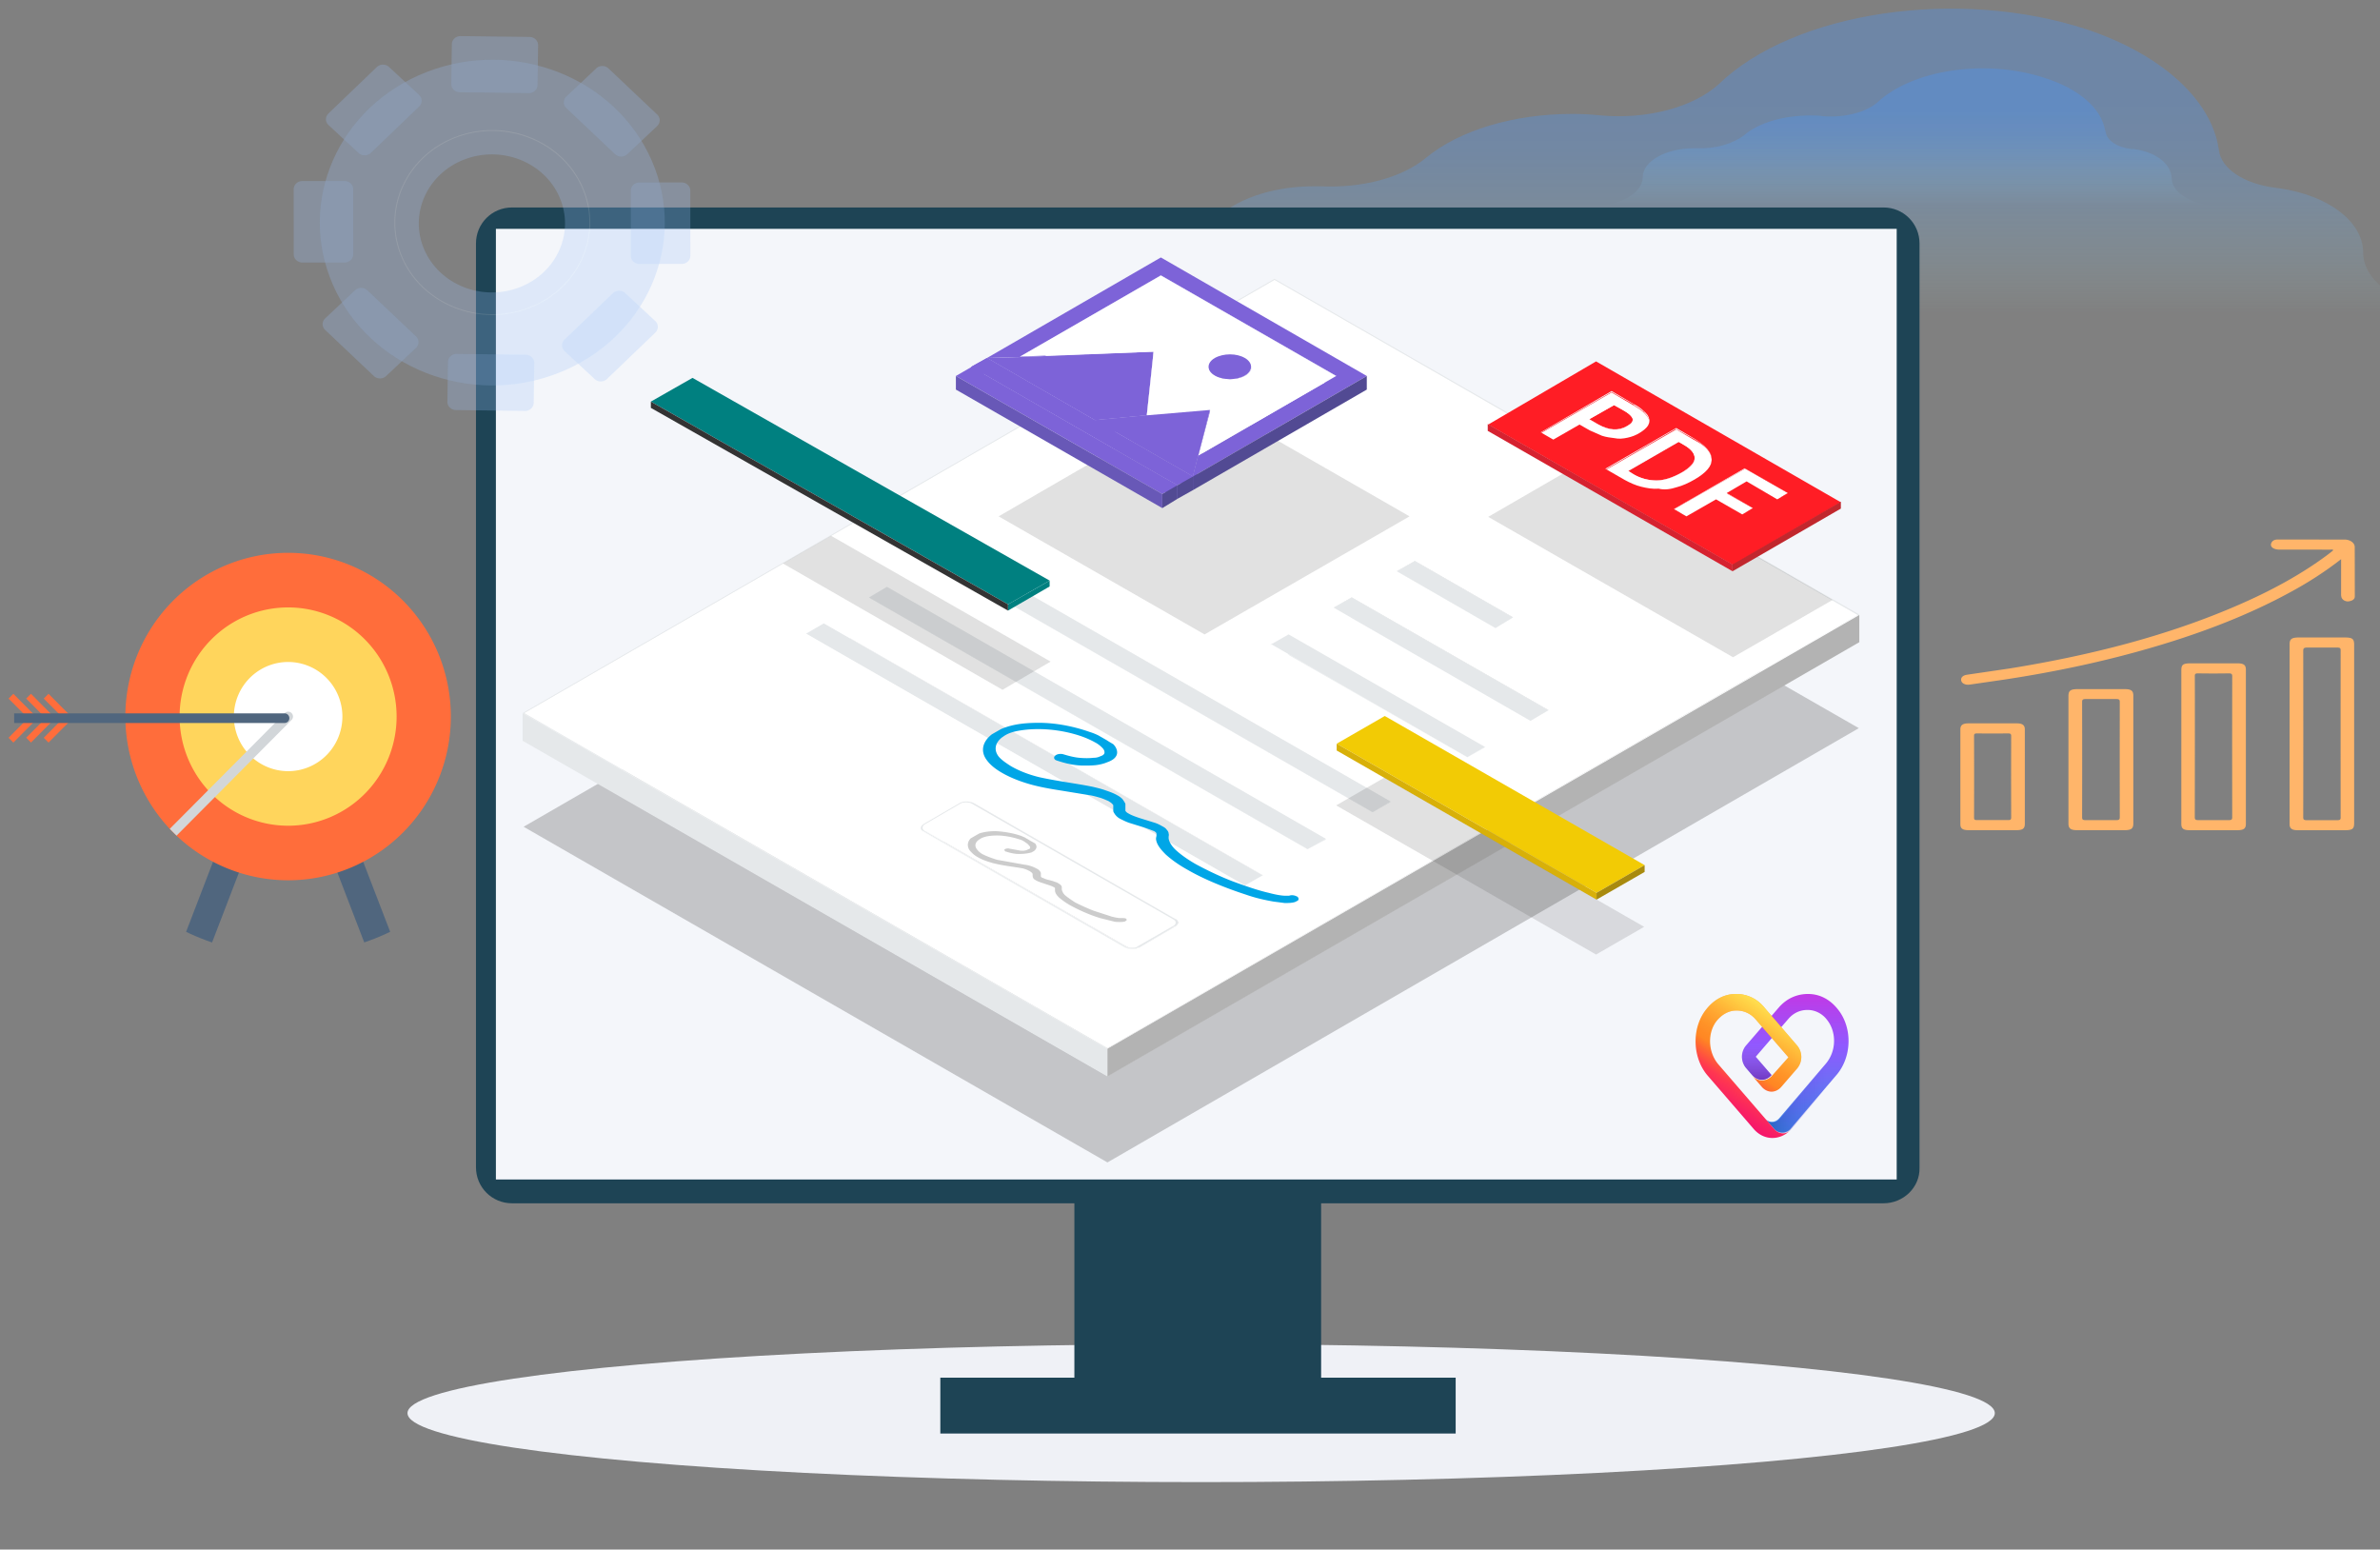 <svg xmlns="http://www.w3.org/2000/svg" xmlns:xlink="http://www.w3.org/1999/xlink" width="490" height="319"><rect width="100%" height="100%" fill="#808080" stroke="none"/><style><![CDATA[.I{fill:#fff}.J{fill:#e5e8ea}.K{fill:#ff1d25}.L{enable-background:new}.M{fill:#333}.N{fill:#7d63d8}.O{clip-path:url(#R)}.P{fill:#524a93}]]></style><defs><clipPath id="A"><use xlink:href="#B"/></clipPath><linearGradient id="B"><stop stop-color="#ffdd83" offset="0"/><stop stop-color="#e97a12" offset="1"/></linearGradient><linearGradient id="C"><stop stop-color="#acd1a4" offset="0"/><stop stop-color="#acd1a4" stop-opacity="0" offset="1"/></linearGradient><clipPath id="D"><use xlink:href="#C"/></clipPath><linearGradient id="E" x1="324.38" x2="324.38" y1="207.98" y2="192.98" xlink:href="#L"><stop stop-color="#6e008b" stop-opacity=".5" offset="0"/><stop stop-color="#c846cb" stop-opacity="0" offset=".5"/></linearGradient><linearGradient id="F" x1="16.706" x2="7.065" y1="26.78" y2="10.082" gradientTransform="matrix(1.052 0 0 -1.219 308.92 226.67)" xlink:href="#L"><stop stop-color="#fff261" stop-opacity=".8" offset="0"/><stop stop-color="#fff261" stop-opacity=".68" offset=".06"/><stop stop-color="#fff261" stop-opacity=".48" offset=".19"/><stop stop-color="#fff261" stop-opacity=".31" offset=".31"/><stop stop-color="#fff261" stop-opacity=".17" offset=".42"/><stop stop-color="#fff261" stop-opacity=".08" offset=".53"/><stop stop-color="#fff261" stop-opacity=".02" offset=".63"/><stop stop-color="#fff261" stop-opacity="0" offset=".72"/></linearGradient><linearGradient id="G" x1="16.706" x2="7.065" y1="26.78" y2="10.082" gradientTransform="matrix(1.052 0 0 -1.219 308.92 226.67)" xlink:href="#L"><stop stop-color="#ff980e" offset="0"/><stop stop-color="#ff851b" offset=".273"/><stop stop-color="#ff7f1f" offset=".558"/><stop stop-color="#ff3750" offset=".765"/><stop stop-color="#f92261" offset=".899"/><stop stop-color="#f5156c" offset="1"/></linearGradient><linearGradient id="H" x1="338.94" x2="324.26" y1="211.69" y2="211.69" xlink:href="#L"><stop stop-color="#6a2bea" stop-opacity="0" offset=".136"/><stop stop-color="#662ce6" stop-opacity=".095" offset=".3"/><stop stop-color="#592fdb" stop-opacity=".193" offset=".469"/><stop stop-color="#4534c9" stop-opacity=".292" offset=".641"/><stop stop-color="#283baf" stop-opacity=".393" offset=".815"/><stop stop-color="#03448d" stop-opacity=".494" offset=".989"/><stop stop-color="#00458b" stop-opacity=".5" offset="1"/></linearGradient><linearGradient id="I" x1="330.53" x2="330.53" y1="218.76" y2="190.11" xlink:href="#L"><stop stop-color="#3a8ee6" offset="0"/><stop stop-color="#5c79f0" offset=".236"/><stop stop-color="#9059ff" offset=".629"/><stop stop-color="#c139e6" offset="1"/></linearGradient><clipPath id="J"><circle cx="130" cy="315" r="72.5" fill="#e1effa"/></clipPath><path id="K" d="M325.74 206.93a2.74 2.74 0 0 1-2.103.975c-.736 0-1.472-.366-1.998-.975l1.998 2.315c.526.609 1.262.975 1.998.975s1.472-.366 1.998-.975l3.26-3.778a3.69 3.69 0 0 0 0-4.753l-6.729-7.8c-1.472-1.828-3.575-2.803-5.783-2.803h-.105c-2.313 0-4.416 1.097-5.993 3.047-3.154 3.778-3.049 10.115.315 13.893l9.358 10.846c2.103 2.437 5.363 2.437 7.571.244-.946.975-2.418.853-3.365-.244L314.7 204.614c-2.208-2.559-2.313-6.703-.21-9.14 1.051-1.219 2.418-1.95 3.89-1.95h.105c1.472 0 2.839.609 3.89 1.828l6.73 7.8z"/><linearGradient id="L" gradientUnits="userSpaceOnUse"/></defs><g transform="translate(39.096 14.512)"><linearGradient id="M" x1="327.63" x2="327.63" y1="50.24" y2="-12.62" gradientUnits="userSpaceOnUse"><stop stop-color="#b0f4ff" stop-opacity="0" offset="0"/><stop stop-color="#85cdff" stop-opacity=".12" offset=".18"/><stop stop-color="#63afff" stop-opacity=".22" offset=".37"/><stop stop-color="#4e9cff" stop-opacity=".28" offset=".54"/><stop stop-color="#4796ff" stop-opacity=".3" offset=".68"/></linearGradient><path d="M470.34 50.24h-285.4c12.8 0 23.3-5.9 23.3-13.2s10.5-13.2 23.1-13.2h1.5c8.6.4 16.8-1.8 21.7-5.9 6.8-5.6 17.9-9 30.1-9 1.9 0 3.8.1 5.7.3 9.7.9 19.2-1.7 24.4-6.4 15.5-15 49.3-20 75.8-11.3 14.9 5 25 13.9 27 23.7 0 .4.2.8.2 1.2.5 3.8 5.2 6.9 11.6 7.7l.8.1c10.3 1.5 17.1 6.9 17.3 13-.2 7.3 10.3 13 22.9 13z" fill="url(#M)"/><ellipse cx="208.2" cy="276.4" rx="163.4" ry="14.2" fill="#eff1f6"/><path d="m108.5 69.8-1.3-24h11.2l-1.3 24h-8.6z" class="I"/><path d="M123 116.1s8.4 5.1 8.9 16-8.2 16.5-8.2 16.5l-.7-32.5z" fill="#eda411"/><path d="m148.4 154.9 1.7 19.3s3.9-6.2 3.6-13-5.3-6.3-5.3-6.3zm-18.6-67-1.1 17.1s5.4-1.3 6.4-6.9c1.1-5.7-5.3-10.2-5.3-10.2z" fill="#0f8484"/><path d="m154.7 201.8v10.4s3.6-2.7 4-6.8-4-3.6-4-3.6z" fill="#eda411"/><g fill="#1e4455"><path d="m182.1 216.6h50.8v58.7h-50.8v-58.7z"/><path d="M154.5 269.1h106.1v11.5H154.5v-11.5zm194.2-35.9H66.3c-4.1 0-7.4-3.3-7.4-7.4V35.6c0-4.1 3.3-7.4 7.4-7.4h282.4c4.1 0 7.4 3.3 7.4 7.4v190.3c.1 4-3.3 7.3-7.4 7.3z"/></g><path d="M63,32.6h288.4v195.7H63V32.6z" fill="#f4f6fa"/><linearGradient id="N" x1="353.53" x2="353.53" y1="27.856" y2="-.51" gradientUnits="userSpaceOnUse"><stop stop-color="#b0f4ff" stop-opacity="0" offset="0"/><stop stop-color="#85cdff" stop-opacity=".12" offset=".18"/><stop stop-color="#63afff" stop-opacity=".22" offset=".37"/><stop stop-color="#4e9cff" stop-opacity=".28" offset=".54"/><stop stop-color="#4796ff" stop-opacity=".3" offset=".68"/></linearGradient><path d="M418.51 27.94H288.47c5.879 0 10.639-2.669 10.639-5.965s4.759-5.965 10.499-5.965h.56c3.92.157 7.559-.942 9.799-2.669 3.08-2.669 8.259-4.081 13.718-4.081.84 0 1.68 0 2.66.157 4.339.314 8.679-.785 11.059-2.826 7.139-6.75 22.397-9.105 34.576-5.023 6.859 2.198 11.479 6.122 12.318 10.675 0 .157.14.314.14.471.28 1.727 2.38 3.14 5.319 3.454h.42c4.759.628 7.699 3.14 7.839 5.965 0 3.297 4.759 5.808 10.499 5.808z" fill="url(#N)"/><g transform="matrix(-.368 0 0 .465 36.683 139.41)" clip-path="url(#A)"><ellipse transform="matrix(.003 -1 1 .003 -228.58 342.02)" cx="57.2" cy="285.6" rx="9.3" ry="48.8"/></g><path transform="matrix(1.897 0 0 1.128 -87.467 267.74)" d="M-22.303 32.028h-35.731l5.376 40.515c0 3.014 5.586 5.408 12.543 5.408s12.543-2.394 12.543-5.408v-.089z" fill="#00b8d9" class="O"/><g transform="translate(-541.79 -8.744)" clip-path="url(#D)"><ellipse transform="matrix(1 -.003 .003 1 -.832 .991)" cx="378.1" cy="318.2" rx="33.9" ry="6.5"/></g><path transform="matrix(1.897 0 0 1.128 -87.467 267.74)" d="m-54.312-57.254c-4.48 0-8.116-6.117-8.116-13.653s3.636-13.653 8.116-13.564c4.48 0 8.063 6.117 8.063 13.653s-3.584 13.564-8.063 13.564zm0-24.823c-3.689 0-6.693 5.053-6.693 11.259s3.004 11.259 6.693 11.259 6.693-5.053 6.693-11.259-3.004-11.259-6.693-11.259z" fill="#00b8d9" class="O"/><path d="M339.2 193.16c-1.577-1.95-3.68-3.047-5.993-3.047h-.105c-2.313 0-4.416.975-5.993 2.803l-6.73 7.8c-.526.609-.841 1.462-.841 2.316s.315 1.706.841 2.315l1.262 1.462c.526.609 1.262.975 1.998.975s1.472-.366 1.998-.975l-3.26-3.778 6.729-7.8c1.051-1.219 2.418-1.828 3.89-1.828h.105c1.472 0 2.944.731 3.89 1.95 2.103 2.559 1.998 6.581-.21 9.14l-9.569 11.212c-.841.975-2.208.975-2.944 0l1.788 2.072a2.31 2.31 0 0 0 3.365.244l9.463-11.09c3.365-3.778 3.47-9.993.315-13.771z" fill="url(#I)"/><path d="M336.89 204.61l-9.569 11.212c-.841.975-2.208.975-2.944 0l1.787 2.072a2.31 2.31 0 0 0 3.365.244l9.463-11.09z" fill="url(#H)"/><use fill="url(#G)" xlink:href="#K"/><use fill="url(#F)" xlink:href="#K"/><path d="M327.11 192.91l-6.729 7.8c-.526.609-.841 1.462-.841 2.316s.315 1.706.841 2.316l1.262 1.462c.526.609 1.262.975 1.998.975s1.472-.366 1.998-.975l-3.26-3.778 6.73-7.8z" fill="url(#E)"/><path d="M432.29 136.55q0-9.198 0-18.394c0-1.133.423-1.438 1.994-1.438h9.26c1.689 0 2.038.26 2.038 1.528q0 11.964 0 23.918 0 6.372 0 12.744c0 1.234-.342 1.49-1.985 1.492q-4.806 0-9.613 0c-1.217 0-1.692-.352-1.692-1.254q-.001-9.295-.001-18.595zm2.823.008q0 8.583-.014 17.165c0 .466.111.624.798.611h6.176c.591.008.731-.124.731-.542q-.021-17.224 0-34.448c0-.416-.132-.551-.727-.544h-6.084c-.757-.017-.895.151-.893.676l.014 17.082zM442.9 100.6a77.042 56.779 0 0 1-10.668 6.912c-8.244 4.477-17.232 7.957-26.689 10.806-10.458 3.15-21.257 5.462-32.316 7.121l-6.797.984c-.842.122-1.588-.216-1.733-.78-.159-.65.291-1.121 1.214-1.257l8.854-1.3c16.577-2.692 32.479-6.716 47.149-13.126 6.562-2.861 12.685-6.169 18.077-10.172.372-.277.729-.566 1.09-.85.076-.061.141-.13.217-.2-.228-.187-.508-.095-.748-.096-3.441-.008-6.882 0-10.32-.008-1.279 0-2.033-.61-1.706-1.347.205-.462.618-.73 1.288-.731l13.849.008a2.094 1.544 0 0 1 2.041 1.494l.014 10.207c0 .601-.51.9-1.235 1.013-.635.1-1.311-.267-1.496-.795a3.882 2.861 0 0 1-.087-.705l.001-7.177zM410 139.15q0-7.83 0-15.659c0-1.183.353-1.446 1.952-1.447q4.805 0 9.611 0c1.27 0 1.727.343 1.727 1.294q0 15.887 0 31.775c0 .943-.462 1.282-1.742 1.284q-4.893 0-9.788 0c-1.337 0-1.764-.319-1.764-1.326q0-7.96 0-15.919zm10.463.13l.016-14.564c0-.473-.125-.619-.805-.606a184.26 184.26 0 0 1-6.176 0c-.598-.009-.727.13-.72.544l.012 5.202q0 11.93-.019 23.861c0 .488.157.618.822.606h6.086c.692.014.799-.148.798-.612l-.012-14.426zm-33.703 2.6q0-6.534 0-13.069c0-1.152.415-1.459 1.973-1.459q4.764 0 9.528 0c1.412 0 1.856.317 1.856 1.345q0 13.166 0 26.333c0 1.04-.443 1.362-1.832 1.363q-4.852 0-9.705 0c-1.366 0-1.819-.343-1.819-1.377q-.001-6.568-.001-13.135zm10.555 0l.012-11.893c0-.442-.139-.599-.773-.59h-6.176c-.706-.013-.803.164-.803.625q.028 11.861 0 23.723c0 .443.122.588.759.579h6.176c.676.012.822-.13.819-.612l-.014-11.83zm-19.535 3.51q0 4.84 0 9.68c0 1-.429 1.32-1.764 1.32h-9.791c-1.249 0-1.713-.328-1.715-1.23q0-9.778 0-19.555c0-.818.503-1.2 1.588-1.202q5.025-.009 10.058 0c1.136 0 1.623.377 1.623 1.242q.005 4.869.001 9.745zm-2.823.066l.014-8.452c0-.424-.146-.541-.723-.533q-3.13.04-6.26 0c-.572-.008-.663.13-.662.512q.025 8.416 0 16.832c0 .403.136.506.679.499h6.26c.603.009.706-.139.706-.545l-.014-8.315z" fill="#ffb56a"/><g transform="matrix(-.673 0 0 .677 107.71 -80.25)" clip-path="url(#J)"><g fill="#50667e"><path d="m105.92 385.71 11.024-28.5-7.965-3.09-12.243 31.59zm57.32 0-12.219-31.587-8 3.09 11.023 28.5z"/></g><path d="M130 364.78a49.787 49.787 0 1 1 49.789-49.785A49.836 49.836 0 0 1 130 364.78z" fill="#ff6d3b"/><path d="M130 348.19A33.192 33.192 0 1 1 163.192 315 33.224 33.224 0 0 1 130 348.19z" fill="#ffd55c"/><path d="M130 331.6a16.6 16.6 0 1 1 16.593-16.6A16.623 16.623 0 0 1 130 331.6z" class="I"/><path d="m131.04 313.97a1.468 1.468 0 1 0-2.083 2.068l35.162 35.16q1.065-1.005 2.072-2.071z" fill="#d2d6d9" style="mix-blend-mode:multiply"/></g><g transform="matrix(-.673 0 0 .677 106.95 -79.921)"><path d="m212.92 322.42-7.413-7.413 7.415-7.415 1.458 1.458-5.948 5.952 5.955 5.955zm-5.39-0.01-7.412-7.411 7.417-7.417 1.458 1.458-5.951 5.95 5.955 5.955zm-5.37 0.01-7.414-7.418 7.415-7.415 1.458 1.458-5.952 5.957 5.956 5.956z" fill="#ff6d3b"/><path d="m212.68 313.54-82.681-6e-3a1.468 1.468 0 1 0-0.01 2.935h82.684z" fill="#50667e"/></g></g><g opacity=".25" class="L"><defs><path id="O" d="M107.8 170.2l154.6-89.3 120.3 69L228 239.3z"/></defs><clipPath id="P"><use xlink:href="#O"/></clipPath><g clip-path="url(#P)" class="M"><path d="m382.7 149.9-120.3-69-154.6 89.3 120.2 69.1 154.7-89.4"/></g></g><g class="L"><path d="M195.9 113.1v5.7l-3.7 2.2v-5.7zm95.4 2.4v5.7l-3.7 2.1v-5.7zm-108.7 5.3v5.7l-3.7 2.1V123zm136.2 25.4v5.7l-40.5-23.2V123z" class="I"/><path d="m315.1 148.4v5.6l-40.5-23.2v-5.7z" class="J"/><path d="m278.3 123v5.7l-3.7 2.1v-5.7z" class="I"/><path d="M382.5 126.6v5.6L262.4 63.3v-5.7z" class="J"/><path d="m311.5 127.1v5.7l-20.2-11.6v-5.7z" class="I"/><g class="J"><path d="m307.9 129.3-0.1 5.6-20.2-11.6v-5.7z"/><path d="M311.5 127.1v5.7l-3.7 2.1.1-5.6z"/></g><path d="M260 180.2v5.7L169.6 134v-5.7z" class="I"/><path d="m256.3 182.3v5.7l-90.4-51.8v-5.7z" class="J"/><path d="m169.6 128.3v5.7l-3.7 2.2v-5.7zm136.2 25.4v5.7l-40.5-23.2v-5.7z" class="I"/><path d="M302.1 155.9v5.6l-40.5-23.2.1-5.7z" class="J"/><path d="M265.3 130.5v5.7l-3.7 2.1.1-5.7z" class="I"/><g class="J"><path d="m262.4 57.6v5.7l-154.5 89.2v-5.7zm56.4 88.6v5.7l-3.7 2.1v-5.6zm-13 7.5v5.7l-3.7 2.1v-5.6z"/><path d="m305.8 153.7-3.7 2.2-40.4-23.3 3.6-2.1z"/></g><g class="I"><path d="M286.3 165v5.7l-90.4-51.9v-5.7zm-87 5.7h-.4V165h.4v5.7z"/><path d="M199.3 170.7V165v5.7zm-.8 0V165h.4v5.7h-.4z"/><path d="M198.5 170.7V165c.1 1.9.1 3.8 0 5.7z"/><path d="M198.5 170.7h-.2V165h.2c.1 1.9.1 3.8 0 5.7zm43.4 18.4v5.7L200.3 171v-5.7z"/></g><path d="M241.6 189.3v5.7L200 171.1v-5.6z" class="J"/><path d="M199.3 170.7V165c.4 0 .7.1 1.1.3v5.7c-.4-.2-.7-.3-1.1-.3zm-9.2 4.6c-.3.2-.5.3-.5.6v-5.7c.1-.2.3-.4.5-.6v5.7z" class="I"/><path d="M190 176.1v-5.7c0-.2.1-.4.4-.6v5.7c-.3.1-.4.3-.4.6z" class="J"/><path d="m197.5 165.3v5.7l-7.4 4.3v-5.7z" class="I"/><path d="m197.8 165.5v5.6l-7.4 4.4v-5.8z" class="J"/><path d="M197.5 171v-5.7c.2-.1.5-.2.8-.3v5.7c-.3 0-.6.1-.8.3z" class="I"/><g class="J"><path d="M200 165.5v5.7c-.6-.3-1.6-.3-2.2 0v-5.7c.6-.4 1.6-.4 2.2 0zm82.6 1.7l-.1 5.6-90.3-51.8v-5.7z"/><path d="M286.3 165v5.7l-3.8 2.1.1-5.6z"/></g><g class="I"><path d="M189.5 175.8v-5.7c.1 1.9.1 3.8 0 5.7h0z"/><path d="m189.5 175.8v-5.7c0.1 1.9 0.1 3.9 0 5.7z"/><path d="M189.5 175.8v.2-5.9zm42.5 19.1l-.1 5.6-41.5-23.8V171z"/></g><path d="m231.7 195-0.1 5.7-41.5-23.9v-5.6z" class="J"/><path d="M190.4 176.7c-.3-.2-.4-.4-.4-.6v-5.7c0 .2.1.4.4.6v5.7z" class="I"/><path d="M189.5 176.1v-5.7c0 .3.2.6.6.8v5.7c-.4-.3-.6-.5-.6-.8z" class="J"/><path d="m273 172.7v5.7l-90.4-51.9v-5.7z" class="I"/><g class="J"><path d="m273 172.7v5.7l-3.8 2.1v-5.7z"/><path d="m269.2 174.8v5.7l-90.3-51.9v-5.6zm-9.2 5.4-3.7 2.1-90.4-51.8 3.7-2.2z"/><path d="m260 180.2v5.7l-3.7 2.1v-5.7z"/></g><g class="I"><path d="M241.9 194.8v-5.7c.2.1.4.3.5.5v5.7c-.1-.2-.3-.4-.5-.5z"/><path d="m242.4 195.4v-5.8 5.8z"/><path d="m242.4 195.4v-5.8 5.8z"/></g><path d="M242 189.9v5.7c0-.2-.1-.4-.4-.6v-5.7c.3.2.4.4.4.6z" class="J"/><path d="M242.4 195.4v-5.8 5.9zm-.4.2c0 .2-.1.4-.4.6v-5.7c.3-.2.4-.4.4-.6v5.7z" class="I"/><path d="M242.5 189.9v5.7c0 .3-.2.6-.6.8v-5.7c.4-.2.6-.5.6-.8z" class="J"/><path d="M234.1 194.9v5.7c-.6.3-1.6.3-2.2 0v-5.7c.7.3 1.7.3 2.2 0z" class="I"/><g class="J"><path d="M241.9 189.1c.8.4.8 1.2 0 1.6l-7.4 4.3a3.42 3.42 0 0 1-2.8 0l-41.6-23.9c-.8-.4-.8-1.2 0-1.6l7.4-4.3c.7-.4 2-.4 2.8 0l41.6 23.9zm-7.8 5.8l7.4-4.3c.6-.3.6-.9 0-1.3L200 165.5c-.6-.3-1.6-.3-2.2 0l-7.4 4.3c-.6.3-.6.9 0 1.3L232 195c.6.2 1.6.2 2.1-.1"/><path d="M234.4 195v5.7a3.42 3.42 0 0 1-2.8 0V195c.8.5 2.1.5 2.8 0z"/></g><path d="m241.6 190.6v5.7l-7.5 4.2v-5.6z" class="I"/><path d="M241.9 190.8v5.6l-7.5 4.3V195z" class="J"/><path d="M262.4 57.6l-154.5 89.2 120.1 69 154.5-89.2-120.1-69zm28.9 57.9l20.2 11.6-3.7 2.1-20.2-11.6 3.7-2.1m-49.4 75.3l-7.4 4.3a3.42 3.42 0 0 1-2.8 0l-41.6-23.9c-.3-.2-.5-.4-.5-.6v-.2c0-.1 0-.2.1-.3s.1-.2.2-.3c.1 0 .2-.1.3-.2l7.4-4.3c.7-.4 2-.4 2.8 0l41.6 23.9c.1 0 .2.1.3.2.4.4.3 1-.4 1.4m14.4-8.5l-90.4-51.9 3.7-2.1 90.4 51.9-3.7 2.1m12.9-7.5L178.9 123l3.7-2.1 90.4 51.9-3.8 2m13.4-7.6l-90.4-51.9 3.7-2.1 90.4 51.9-3.7 2.1m19.5-11.3l-40.5-23.2 3.7-2.1 40.5 23.2-3.7 2.1m-27.5-30.8l3.7-2.1 40.5 23.2-3.7 2.1-40.5-23.2" class="I"/><path d="m311.5 127.1-3.6 2.2-20.3-11.7 3.7-2.1z" class="J"/><path d="m228 215.8v5.7l-120.1-69v-5.7z" class="I"/><g class="J"><path d="M262.4 57.4l120.4 69.1L228 215.9l-120.4-69.1 154.8-89.4zM228 215.8l154.5-89.2-120.1-69-154.5 89.2 120.1 69m90.8-69.6l-3.7 2.2-40.5-23.3 3.7-2.1z"/><path d="m286.3 165-3.7 2.2-90.4-51.9 3.7-2.2zm-13.3 7.7-3.8 2.1-90.3-51.8 3.7-2.2z"/></g><path d="M241.6 189.3c.6.3.6.9 0 1.3l-7.4 4.3c-.6.3-1.6.3-2.2 0L190.4 171c-.6-.3-.6-.9 0-1.3l7.4-4.3c.6-.3 1.6-.3 2.2 0l41.6 23.9z" class="I"/><path d="m228 215.9v5.7l-120.4-69.1v-5.7z" class="J"/><path d="M382.5 126.6v5.6L228 221.5v-5.7z" class="I"/><path d="M382.8 126.6v5.6L228 221.6v-5.7z" fill="#b3b3b3"/></g><g opacity=".15" class="L"><defs><path id="Q" d="m306.4 106.4 22.3-12.9 50.4 29-22.3 12.8z"/></defs><clipPath id="R"><use xlink:href="#Q"/></clipPath><g class="M O"><path d="m377.3 123.5-50.4-29-20.5 11.9 50.4 28.9"/></g><defs><path id="S" d="m205.6 106.3 42.1-24.4 42.5 24.4-42.2 24.3z"/></defs><clipPath id="T"><use xlink:href="#S"/></clipPath><g clip-path="url(#T)" class="M"><path d="m290.2 106.3-42.5-24.4-42.1 24.4 42.4 24.3 42.2-24.3"/></g></g><g class="L"><path d="M239 56.7v2.8l-29.1 16.8.1-2.8z" class="N"/><path d="M237.5 72.4v2.9l-27.6 1 .1-2.8z" class="I"/><g class="N"><path d="M203.2 73.7v2.9l-3.2 1.8v-2.9zm71.9 3.7v2.8L239 59.5v-2.8z"/><path d="m203.2 77.4v2.8l-3.2-1.8v-2.9zm34.3-5-1.4 13.1-10.7 1-22.2-12.8 6.8-0.2z"/><path d="M225.4 86.5v2.8l-22.2-12.7v-2.9zm12.1-14.1v2.9l-1.5 13 .1-2.8z"/></g><path d="M249.1 84.4v2.8L236 88.3l.1-2.8z" class="I"/><g class="N"><path d="m249.1 84.4v2.8l-2.4 9.4v-2.8z"/><path d="m246.7 93.8v2.8l-1.1 4.3v-2.8zm-7.5 4.3v2.8l-36-20.7v-2.8z"/><path d="m242.4 99.9v2.8l-3.2-1.8v-2.8z"/><path d="M281.4 77.4l-35.8 20.7 1.1-4.3 28.4-16.4L239 56.7l-29 16.8-6.8.2-3.2 1.8 3.2 1.9 36 20.7 3.2 1.8-3.1 1.8-42.5-24.3L239 53z"/></g><path d="M250.1 76.6c-.8.5-1.3 1.1-1.3 1.8v-2.8c0-.7.4-1.3 1.3-1.8 1.7-1 4.5-1 6.2 0 .9.5 1.3 1.1 1.3 1.8v2.8c0-.7-.4-1.3-1.3-1.8-1.7-1-4.5-1-6.2 0z" class="I"/><path d="M257.7 75.5v2.8c0 .7-.4 1.3-1.3 1.8-1.7 1-4.5 1-6.2 0-.9-.5-1.3-1.1-1.3-1.8v-2.8c0 .7.4 1.3 1.3 1.8 1.7 1 4.5 1 6.2 0 .8-.5 1.3-1.1 1.3-1.8z" class="N"/><path d="m239 56.7 36.1 20.7-28.4 16.4 2.5-9.4-13.1 1.1 1.4-13.1-27.5 1 29-16.7zm11.2 20.6c1.7 1 4.5 1 6.2 0s1.7-2.6 0-3.6-4.5-1-6.2 0c-1.8 1-1.8 2.6 0 3.6" class="I"/><path d="m256.3 73.7c1.7 1 1.7 2.6 0 3.6s-4.5 1-6.2 0-1.7-2.6 0-3.6c1.8-1 4.5-1 6.2 0zm-20.2 11.8-0.1 2.8-10.6 1v-2.8z" class="N"/><path d="m275.1 77.4-28.4 16.4z" class="I"/><path d="m281.4 77.4v2.8l-35.8 20.7v-2.8z" class="P"/><g class="N"><path d="m249.1 84.4-3.5 13.7-20.2-11.6 10.7-1z"/><path d="m245.6 98.1v2.8l-20.2-11.6v-2.8z"/><path d="m245.6 98.1-3.2 1.8-3.2-1.8-36-20.7-3.2-1.9 3.2-1.8 22.2 12.8z"/></g><path d="m245.6 98.1v2.8l-3.2 1.8v-2.8z" class="P"/><path d="m239.3 101.7v2.9l-42.5-24.4v-2.8z" fill="#6858b7"/><path d="m242.4 99.9v2.8l-3.1 1.9v-2.9z" class="P"/><path d="m336.4 83.3v1.4l-4.6-2.6v-1.4z" class="K"/><path d="m334.1 84.4v1.4l-1.8-1v-1.5z" class="I"/><g class="K"><path d="M338.4 86.2c-.5-.5-1.2-1-2-1.4v-1.4c.8.5 1.5.9 2 1.4v1.4z"/><path d="M339.4 87.6c-.1-.5-.5-1-1.1-1.5v-1.4c.5.5.9 1 1.1 1.5v1.4z"/></g><path d="M332.3 83.3v1.5l-5.1 2.9v-1.4zm3.8 3.1v1.4c-.2-.8-.9-1.4-2-2v-1.4c1.1.6 1.8 1.2 2 1.7v.3z" class="I"/><path d="M339.5 88.1c0-.2 0-.3-.1-.5v-1.4c0 .2.1.3.1.5v1.4zm-10.4-.7v1.4l-1.9-1.1v-1.4z" class="K"/><path d="m339.5 86.7v1.4c0 0.3-0.1 0.7-0.3 1v-1.4c0.2-0.3 0.3-0.7 0.3-1z" class="I"/><path d="M336.1 87.8c0 .4-.4.9-1.1 1.3v-1.4c.7-.4 1.1-.9 1.1-1.3v1.4z" class="K"/><path d="m327.2 88.7v1.4l-2.1-1.2v-1.4z" class="I"/><g class="K"><path d="M335 89.1c-1.8 1-3.7.9-5.9-.3v-1.4c2.2 1.2 4.1 1.4 5.9.3v1.4z"/><path d="M336.1 86.1c.2.5-.1 1-1.1 1.6-1.8 1-3.7.9-5.9-.3l-1.9-1.1 5.1-2.9 1.8 1c1.1.6 1.7 1.2 2 1.7zm-4.3-5.4v1.4l-14.6 8.4v-1.4z"/></g><path d="M339.3 87.7v1.4c-.3.5-.8 1-1.7 1.5-.8.5-1.6.8-2.5 1s-1.8.3-2.7.2c-.9 0-1.8-.2-2.6-.5-.9-.3-1.7-.7-2.5-1.1v-1.4l2.5 1.1c.9.3 1.8.4 2.6.5.9 0 1.8 0 2.7-.2s1.7-.5 2.5-1c.8-.6 1.4-1 1.7-1.5z" class="I"/><path d="M349 90.5V92l-4-2.3v-1.4z" class="K"/><g class="I"><path d="M319.8 90.6V92l-2.6-1.5v-1.4z"/><path d="M339.3 87.7c-.3.5-.8 1-1.7 1.5-.8.5-1.6.8-2.5 1s-1.8.3-2.7.2c-.9 0-1.8-.2-2.6-.5-.9-.3-1.7-.7-2.5-1.1l-2.1-1.2-5.4 3.1-2.6-1.5 14.6-8.4 4.6 2.7c.8.5 1.5.9 2 1.4s.9 1 1.1 1.5c.1.4 0 .8-.2 1.3zm-10.2-.3c2.2 1.2 4.1 1.4 5.9.3.9-.5 1.3-1 1.1-1.6s-.9-1.1-2-1.7l-1.8-1-5.1 2.9 1.9 1.1"/><path d="M325.1 87.5v1.4l-5.3 3.1v-1.4zm21.6 4.1v1.5l-1.2-.7V91z"/><path d="M348.9 94.3v1.4c0-.9-.7-1.8-2.2-2.7v-1.4c1.5.9 2.2 1.8 2.2 2.7z"/></g><path d="M352.4 96c0-1.4-1.2-2.7-3.4-4.1v-1.4c2.2 1.3 3.4 2.6 3.4 4.1V96z" class="K"/><path d="M352.4 94.7v1.4c0 1.4-1.2 2.7-3.5 4.1-1.2.7-2.4 1.2-3.7 1.6-1.2.3-2.5.5-3.7.5s-2.4-.1-3.6-.4-2.3-.8-3.4-1.4V99c1.1.6 2.2 1.1 3.4 1.4s2.4.5 3.6.4c1.2 0 2.5-.2 3.7-.5s2.5-.9 3.7-1.6c2.3-1.3 3.5-2.6 3.5-4z" class="I"/><g class="K"><path d="M352.4 96.1v-1.5 1.5zm-7.4-7.8v1.4l-14.5 8.4v-1.4zm1.7 3.3c1.5.8 2.2 1.7 2.2 2.7 0 .9-.9 1.9-2.7 3-1.8 1-3.5 1.6-5.2 1.6s-3.2-.4-4.7-1.2l-1.1-.7 10.4-6 1.1.6z"/><path d="M341 100.3c-1.7 0-3.2-.4-4.7-1.2v-1.4c1.5.9 3.1 1.3 4.7 1.2v1.4zm7.9-4.6c0 .9-.9 1.9-2.7 3v-1.4c1.8-1 2.7-2 2.7-3v1.4z"/><path d="M336.3 97.6V99l-1.2-2h.1zm9.9 1.1c-1.8 1-3.5 1.6-5.2 1.6v-1.4c1.7 0 3.4-.6 5.2-1.6v1.4z"/></g><g class="I"><path d="M352.4 94.6c0 1.4-1.1 2.8-3.5 4.2-1.2.7-2.4 1.2-3.7 1.6-1.2.3-2.5.5-3.7.5s-2.4-.1-3.6-.4-2.3-.8-3.4-1.4l-4-2.3 14.6-8.4 3.9 2.3c2.2 1.1 3.3 2.4 3.4 3.9zM341 98.9c1.7 0 3.4-.6 5.2-1.6s2.7-2 2.7-3c0-.9-.7-1.8-2.2-2.7l-1.1-.7-10.4 6 1.1.7a9.03 9.03 0 0 0 4.7 1.3"/><path d="m334.5 99v1.4l-4-2.3v-1.4z"/></g><path d="m368.1 101.5v1.5l-8.8-5.1v-1.4z" class="K"/><g class="I"><path d="m359.7 99.2v1.4l-4.2 2.4v-1.4zm8.4 2.3v1.5l-2.2 1.2v-1.4z"/><path d="m365.9 102.8v1.4l-6.2-3.6v-1.4z"/></g><path d="m360.9 104.6v1.5l-5.4-3.1v-1.4zm-1.6-8.1v1.4l-14.6 8.4v-1.5z" class="K"/><g class="I"><path d="m358.7 105.9v1.4l-5.3-3v-1.5z"/><path d="m360.9 104.6v1.5l-2.2 1.2v-1.4zm-13.6 1.8v1.4l-2.6-1.5v-1.5z"/><path d="m353.4 102.8v1.5l-6.1 3.5v-1.4z"/><path d="m368.1 101.5-2.2 1.3-6.2-3.6-4.2 2.4 5.4 3-2.2 1.3-5.3-3.1-6.1 3.6-2.6-1.6 14.6-8.3z"/></g><path d="M328.6 74.4l50.4 29-22.2 12.9-50.4-28.9 22.2-13zm16.6 25.9c1.2-.3 2.5-.9 3.7-1.6 2.4-1.4 3.6-2.8 3.5-4.2 0-1.4-1.2-2.7-3.4-4.1l-3.9-2.3-14.6 8.4 4 2.3c1.1.6 2.2 1.1 3.4 1.4s2.4.5 3.6.4c1.2.3 2.5.1 3.7-.3m-10.1-10.2c.9-.2 1.7-.5 2.5-1s1.4-1 1.7-1.5.4-1 .2-1.5c-.1-.5-.5-1-1.1-1.5-.5-.5-1.2-1-2-1.4l-4.6-2.7-14.6 8.5 2.6 1.5 5.4-3.1 2.1 1.2 2.5 1.1c.9.3 1.8.4 2.6.5.9.2 1.8.1 2.7-.1m30.8 12.7l2.2-1.3-8.9-5.1-14.6 8.4 2.6 1.5 6.1-3.5 5.4 3.1 2.2-1.3-5.4-3.1 4.1-2.4 6.3 3.7" class="K"/><path d="m335.2 97 10.3-6z" class="I"/><path d="m356.7 116.2v1.4l-50.4-28.9v-1.4z" fill="#d62230"/><path d="m379 103.3v1.4l-22.3 12.9v-1.4z" fill="#c1272d"/><path d="m338.6 178.1-9.9 5.7-53.5-30.7 9.9-5.7z" fill="#f2cb05"/><path d="m338.6 178.1v1.4l-9.9 5.7v-1.4z" fill="#a88a0e"/><path d="m328.7 183.8v1.4l-53.5-30.7v-1.4z" fill="#d8b009"/></g><g fill="teal" class="L"><path d="m207.53 124.41-73.529-41.735 8.574-4.885 73.529 41.735z"/><path d="m216.1 120.73-8.574 4.971v-1.285l8.574-4.885z"/><path d="m207.53 125.7-73.529-41.735v-1.285l73.529 41.735z" class="M"/></g><g opacity=".25" class="L"><defs><path id="U" d="m197.2 174.1 8.4-4.8 30.7 17.7-8.3 4.8z"/></defs><clipPath id="V"><use xlink:href="#U"/></clipPath><g clip-path="url(#V)"><defs><path id="W" d="m197.2 174.1 8.4-4.8 30.7 17.7-8.3 4.8-30.8-17.7"/></defs><clipPath id="X"><use xlink:href="#W"/></clipPath><path d="M211.7 172.8c-.4-.3-1-.5-1.4-.7-1.7-.6-3.6-.9-5.3-1-1.7 0-3.3.3-4.4.9-.1.1-.3.2-.4.3-1 .7-1.2 1.8-.6 2.7.4.5.9 1 1.6 1.4 1 .6 2.2 1 3.3 1.3 2 .5 3.9.7 5.7 1 .7.1 1.4.4 1.9.7.3.2.4.3.5.5v.3a1.34 1.34 0 0 0 .1.5c.1.3.4.4.7.6.6.3 1.3.5 1.9.7l.9.3c.3.1.5.2.7.3.1 0 .2.1.2.1s0 .1.1.1v.5c0 .5.4 1.1 1 1.6s1.3 1 2.2 1.5c1.8 1 4.1 2 6.1 2.6l2.8.7c.4.1.8.1 1.2.1s.7 0 1.1-.1l.3-.2c.1-.1.1-.2 0-.3l-.1-.1c-.2-.1-.5-.1-.7-.1h-.4c-.4 0-1-.1-1.8-.3l-3.7-1.2c-1.3-.5-2.6-1.1-3.8-1.7-.8-.5-1.5-1-2-1.4s-.7-.9-.8-1.3v-.5a.76.76 0 0 0-.2-.4c-.1-.1-.3-.2-.4-.3-.3-.2-.6-.3-.9-.4-.5-.2-1-.3-1.4-.4s-.8-.3-1.1-.4c-.2-.1-.3-.2-.3-.3v-.7c-.1-.3-.4-.7-.9-.9-.7-.4-1.6-.7-2.5-.8l-5.6-1c-1-.3-2.1-.7-2.9-1.1a3.61 3.61 0 0 1-1.3-1.1c-.5-.7-.3-1.4.4-1.9.1-.1.2-.1.3-.2.8-.5 2-.7 3.5-.7 1.4 0 3.1.3 4.6.8.4.1.8.3 1.2.6.3.2.6.4.7.6.2.2.3.3.3.5 0 .1-.1.3-.3.3 0 0-.1 0-.2.1-.4.2-1 .3-1.6.2l-2.2-.4c-.3-.1-.7 0-.9.1s-.1.3.1.5h.1c.9.3 1.8.5 2.7.5s1.8-.1 2.5-.3c.1 0 .2-.1.4-.2a1.27 1.27 0 0 0 .7-.9c0-.3-.1-.6-.4-.9-.5-.2-.9-.4-1.3-.7" clip-path="url(#X)" class="M"/></g></g><g class="L"><defs><path id="Y" d="M198.2 154.6L215 145l61.5 35.3-16.7 9.6z"/></defs><clipPath id="Z"><use xlink:href="#Y"/></clipPath><g clip-path="url(#Z)"><defs><path id="a" d="M198.2 154.6L215 145l61.5 35.3-16.7 9.6-61.6-35.3"/></defs><clipPath id="b"><use xlink:href="#a"/></clipPath><path d="M227.3 152c-.9-.5-1.9-1-2.9-1.3-3.4-1.2-7.1-1.9-10.5-1.9-1.7 0-3.4.1-4.9.4s-2.9.8-3.9 1.4c-.3.2-.6.3-.8.5-2 1.5-2.5 3.5-1.2 5.3.7 1 1.8 1.9 3.2 2.7 1.9 1.1 4.3 2 6.7 2.6 2 .5 3.9.8 5.8 1.1l5.5.9c.7.1 1.4.3 2.1.5s1.3.5 1.8.7c.3.2.5.3.7.5s.3.3.3.4v1c0 .2 0 .3.2.6a3.04 3.04 0 0 0 1.3 1.2c.6.3 1.2.6 1.8.8l2.9.9a42.03 42.03 0 0 1 2.2.8 1.38 1.38 0 0 1 .4.3c.1.1.1.2.1.3v.3c0 .2-.1.4-.1.7.1 1.1.9 2.1 2 3.2 1.1 1 2.6 2.1 4.4 3.1 3.6 2.1 8.2 3.9 12.2 5.2 2 .7 3.9 1.1 5.6 1.4l2.3.3c.7 0 1.4 0 2.1-.2l.6-.3c.2-.2.2-.5 0-.7 0-.1-.1-.1-.3-.2-.4-.2-1-.3-1.5-.1h-.7c-.8 0-2-.2-3.5-.6-2.2-.5-4.8-1.4-7.5-2.4-2.6-1-5.3-2.3-7.5-3.5-1.6-.9-3-1.9-4-2.8s-1.5-1.8-1.6-2.5v-.3c0-.2.1-.4 0-.7 0-.3-.2-.6-.4-.8-.2-.3-.5-.5-.9-.7-.5-.3-1.1-.6-1.8-.8l-2.9-.9c-.9-.3-1.7-.6-2.2-.9-.4-.2-.6-.4-.7-.6v-1.4c-.1-.3-.4-.7-.6-1a4.44 4.44 0 0 0-1.1-.8c-.7-.4-1.5-.7-2.4-1-.8-.3-1.7-.5-2.5-.7-1.9-.4-3.9-.7-5.7-1s-3.6-.6-5.4-1c-2.1-.5-4.2-1.3-5.9-2.3-1.1-.7-2.1-1.4-2.6-2.1-.9-1.3-.6-2.7.8-3.8.2-.1.4-.3.6-.4.8-.5 1.8-.8 3-1 1.8-.3 3.9-.4 6.2-.2s4.7.7 6.9 1.5c.8.3 1.7.7 2.4 1.1.6.3 1.1.7 1.5 1.1s.5.7.5 1-.2.5-.6.7c-.1 0-.2.1-.3.1-.4.2-.8.3-1.4.3-.8.1-1.8.1-2.9 0s-2.2-.4-3.2-.7c-.6-.2-1.4-.1-1.8.3-.3.3-.2.7.2.9.1 0 .2.1.3.1 1.8.6 3.6 1 5.4 1 .9 0 1.8 0 2.6-.1s1.6-.3 2.3-.6c.3-.1.5-.2.7-.3.8-.4 1.3-1 1.3-1.7 0-.6-.3-1.2-.8-1.7-.5-.3-1.2-.7-1.9-1.2" clip-path="url(#b)" fill="#00a6e7"/></g></g><g opacity=".15" class="L"><defs><path id="c" d="m121.5 93.2 9.9-5.7 84.9 48.7-9.9 5.8z"/></defs><clipPath id="d"><use xlink:href="#c"/></clipPath><g clip-path="url(#d)" class="M"><path d="m216.3 136.2-45.2-25.9-9.9 5.7 45.2 26 9.9-5.8"/></g><defs><path id="e" d="m275.1 165.8 9.9-5.7 53.5 30.7-9.9 5.7z"/></defs><clipPath id="f"><use xlink:href="#e"/></clipPath><g clip-path="url(#f)" class="M"><path d="m338.5 190.8-53.5-30.7-9.9 5.7 53.5 30.7 9.9-5.7"/><path d="m338.5 190.8-53.5-30.7 53.5 30.7"/></g></g><path d="M241.6 190.6v.3l-7.5 4.3v-.3z" class="J"/><g transform="matrix(.619 0 0 .584 -106.95 2.959)" opacity=".5"><g fill="#9bc1f9"><path d="M298.1 18.578l-16.088 16.367a2.88 2.88 0 0 0 .035 4.074l10.004 9.85c1.132 1.117 2.955 1.102 4.072-.035l16.088-16.367a2.88 2.88 0 0 0-.035-4.074l-10.004-9.85c-1.136-1.117-2.959-1.102-4.072.035zm50.82-10.623l-22.941-.302a2.88 2.88 0 0 0-2.916 2.841l-.186 14.044a2.88 2.88 0 0 0 2.839 2.919l22.941.302a2.88 2.88 0 0 0 2.917-2.841l.185-14.044a2.88 2.88 0 0 0-2.839-2.919zm-1.29 112.025l-22.941-.301a2.88 2.88 0 0 0-2.916 2.841l-.186 14.044a2.88 2.88 0 0 0 2.839 2.918l22.941.302c1.592.019 2.894-1.253 2.917-2.841l.185-14.044a2.88 2.88 0 0 0-2.839-2.919zm29.01-21.7l-16.088 16.367a2.88 2.88 0 0 0 .035 4.074l10.004 9.85c1.132 1.117 2.955 1.101 4.072-.035l16.088-16.367a2.88 2.88 0 0 0-.035-4.075l-10.004-9.849c-1.136-1.117-2.955-1.102-4.072.035zm14.72-62.987l-16.205-16.251a2.88 2.88 0 0 0-4.071-.004l-9.935 9.923c-1.124 1.125-1.128 2.946-.004 4.074l16.204 16.251a2.88 2.88 0 0 0 4.072.004l9.935-9.923a2.89 2.89 0 0 0 .004-4.074zM311.14 113.5l-16.205-16.251a2.88 2.88 0 0 0-4.071-.004l-9.935 9.923c-1.124 1.125-1.128 2.946-.004 4.074l16.204 16.251a2.88 2.88 0 0 0 4.072.004l9.935-9.923c1.124-1.125 1.128-2.945.004-4.074zm-20.87-28.916l-.011-22.962a2.88 2.88 0 0 0-2.882-2.88l-14.037.008a2.88 2.88 0 0 0-2.878 2.884l.012 22.962a2.88 2.88 0 0 0 2.881 2.88l14.038-.008a2.89 2.89 0 0 0 2.877-2.884zm112.12.502l-.011-22.962a2.88 2.88 0 0 0-2.882-2.88l-14.037.008a2.88 2.88 0 0 0-2.878 2.884l.012 22.962a2.88 2.88 0 0 0 2.881 2.88l14.038-.008a2.88 2.88 0 0 0 2.877-2.884z" opacity=".5"/><path d="M389.55 51.529c-12.068-29.309-45.593-43.284-74.884-31.203-29.292 12.076-43.248 45.63-31.181 74.939 12.067 29.314 45.593 43.28 74.884 31.204s43.252-45.626 31.181-74.939zm-43.893 44.656c-12.415 5.121-26.627-.8-31.745-13.224s.804-26.646 13.215-31.768c12.419-5.114 26.626.804 31.744 13.232 5.119 12.42-.799 26.646-13.214 31.76z" opacity=".5"/></g><path d="M342.16 105.51c-14.733 2.594-29.84-5.299-35.766-19.695-6.845-16.622 1.101-35.718 17.711-42.568 8.046-3.317 16.904-3.301 24.938.046s14.285 9.625 17.599 17.678 3.299 16.916-.046 24.957a32.37 32.37 0 0 1-17.665 17.612 32.2 32.2 0 0 1-6.771 1.971zm-35.472-19.815c6.775 16.46 25.668 24.334 42.12 17.55 7.969-3.286 14.18-9.478 17.494-17.438a32.08 32.08 0 0 0 .047-24.709c-6.78-16.46-25.669-24.334-42.12-17.55s-24.317 25.687-17.541 42.147z" opacity=".25" class="I"/></g></svg>